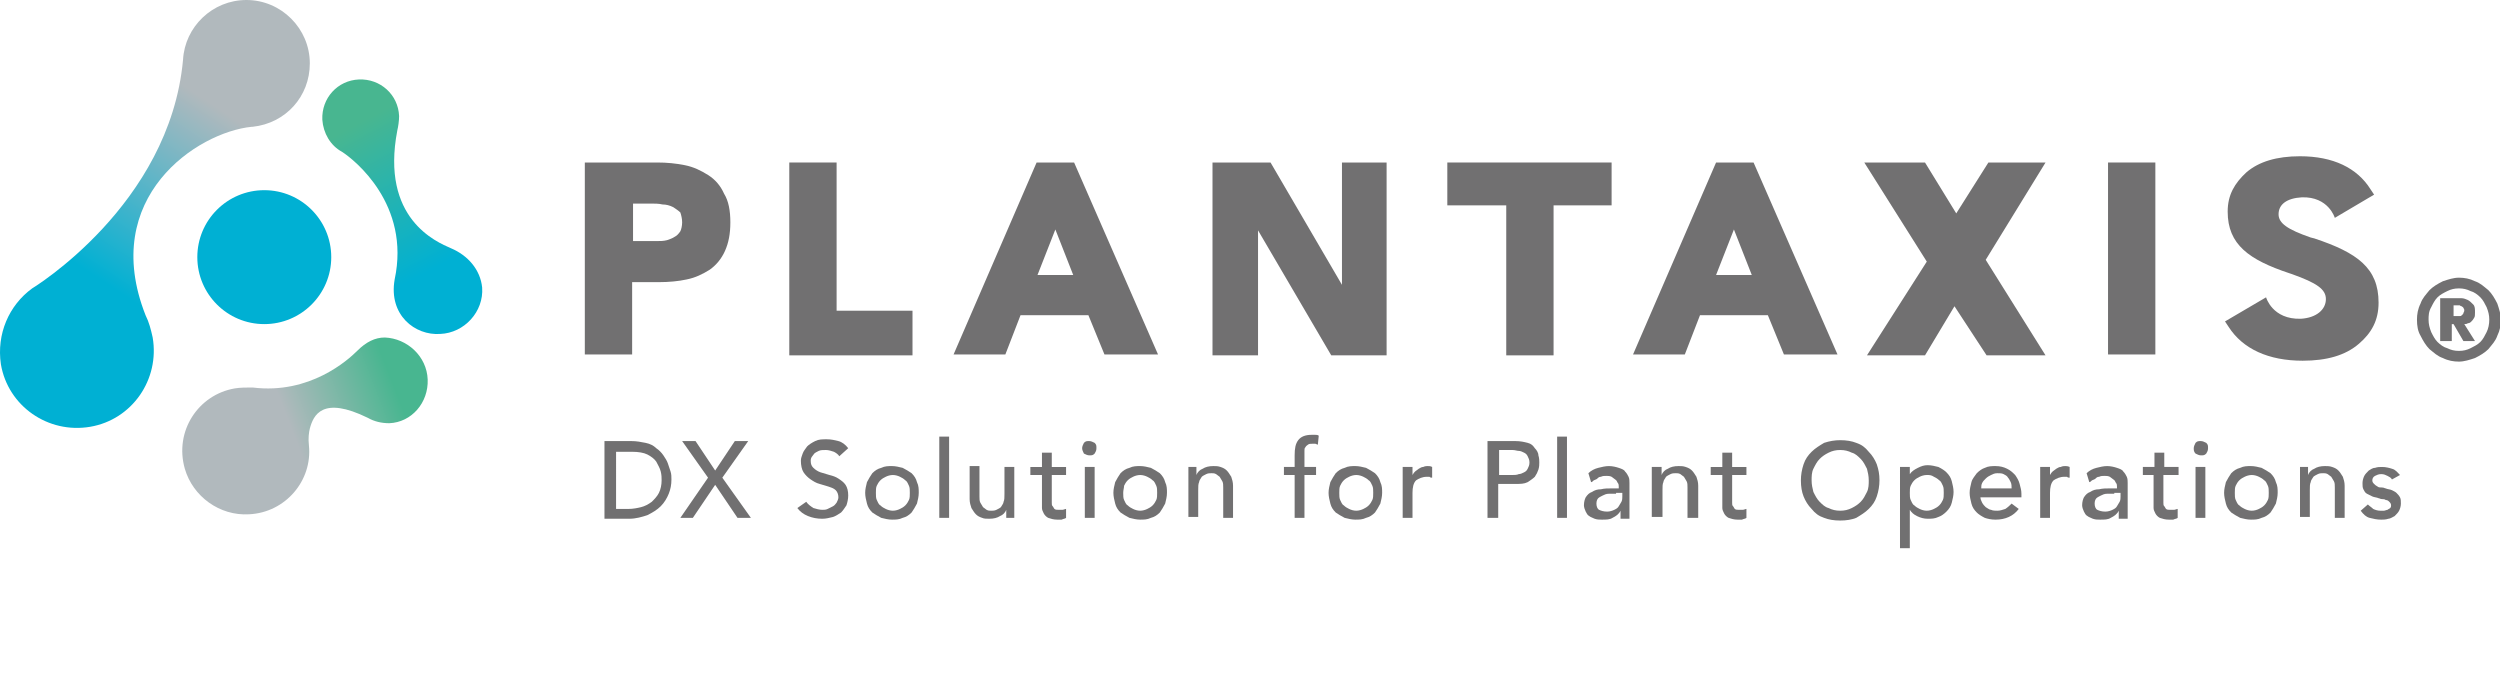 <?xml version="1.0" encoding="utf-8"?>
<!-- Generator: Adobe Illustrator 24.2.1, SVG Export Plug-In . SVG Version: 6.00 Build 0)  -->
<svg version="1.1" id="レイヤー_1" xmlns="http://www.w3.org/2000/svg" xmlns:xlink="http://www.w3.org/1999/xlink" x="0px"
	 y="0px" viewBox="0 0 280 77.5" style="enable-background:new 0 0 280 77.5;" xml:space="preserve">
<style type="text/css">
	.st0{fill:url(#SVGID_1_);}
	.st1{fill:#00B0D3;}
	.st2{fill:url(#SVGID_2_);}
	.st3{fill:url(#SVGID_3_);}
	.st4{fill:#717071;}
</style>
<g>
	<g>
		<g>
			<g>
				<linearGradient id="SVGID_1_" gradientUnits="userSpaceOnUse" x1="44.444" y1="44.017" x2="27.199" y2="50.733">
					<stop  offset="0" style="stop-color:#48B690"/>
					<stop  offset="0.674" style="stop-color:#B1B9BD"/>
				</linearGradient>
				<path class="st0" d="M47.9,42.5c0.1,2.6-1.8,4.8-4.3,4.9c-0.9,0-1.7-0.2-2.4-0.6c-5.1-2.5-6.1-0.3-6.5,1.2
					c-0.1,0.4-0.2,1.1-0.1,1.9c0.4,3.9-2.6,7.5-6.7,7.7c-3.3,0.2-6.3-2-7.2-5.1c-1.2-4.2,1.5-8.3,5.6-9c0.6-0.1,1.3-0.1,1.9-0.1
					l0.1,0c6.4,0.8,10.7-3.1,11.7-4.1s2-1.5,3.1-1.5C45.6,37.9,47.8,39.9,47.9,42.5z"/>
				<circle class="st1" cx="29.6" cy="28.8" r="7.5"/>
				<linearGradient id="SVGID_2_" gradientUnits="userSpaceOnUse" x1="12.979" y1="32.48" x2="31.993" y2="3.503">
					<stop  offset="0" style="stop-color:#00B0D3"/>
					<stop  offset="0.673" style="stop-color:#B1B9BD"/>
				</linearGradient>
				<path class="st2" d="M34.7,7.1c0-3.9-3.2-7.1-7.1-7.1c-3.8,0-6.9,3-7.1,6.7C19,23,3.6,32.3,3.6,32.3l0,0c-2.6,1.9-4,5.1-3.5,8.5
					c0.8,4.7,5.3,7.8,10,7c4.7-0.8,7.8-5.3,7-10c-0.2-0.9-0.4-1.7-0.8-2.5c-5.2-13.2,5.8-20.5,11.9-21.1c0,0,0.1,0,0.1,0
					c0,0,0,0,0,0c0,0,0,0,0,0C32,13.8,34.7,10.8,34.7,7.1z"/>
				<linearGradient id="SVGID_3_" gradientUnits="userSpaceOnUse" x1="39.644" y1="14.067" x2="48.176" y2="30.295">
					<stop  offset="0" style="stop-color:#48B690"/>
					<stop  offset="1" style="stop-color:#00B0D3"/>
				</linearGradient>
				<path class="st3" d="M50.5,27.8c-1.6-0.7-7.9-3.3-6-13.2c0.1-0.4,0.2-1.1,0.2-1.6c-0.1-2.4-2.1-4.2-4.5-4.1
					c-2.4,0.1-4.2,2.1-4.1,4.5c0.1,1.5,0.9,2.9,2.2,3.6c1.4,0.9,7.7,5.9,5.9,14.3c-0.7,4,2.3,6.3,5.1,6.1c2.7-0.1,4.9-2.5,4.7-5.2
					C53.8,30.2,52.4,28.6,50.5,27.8z"/>
			</g>
			<g>
				<g>
					<g>
						<path class="st4" d="M259.2,26.7c4.8,1.6,7.2,3.3,7.2,7.2c0,2-0.8,3.4-2.2,4.6c-1.5,1.3-3.6,1.9-6.3,1.9
							c-3.8,0-6.7-1.3-8.3-3.8l-0.4-0.6l4.6-2.7c0,0,0.7,2.5,3.9,2.4c1.7-0.1,2.8-1,2.8-2.2c0-1.1-1-1.8-3.8-2.8l-0.3-0.1
							c-4.5-1.5-6.9-3.2-6.9-6.9c0-1.9,0.8-3.2,2.1-4.4c1.4-1.2,3.4-1.8,6-1.8c3.7,0,6.4,1.3,7.9,3.7l0.4,0.6l-4.4,2.6
							c0,0-0.7-2.4-3.7-2.3c-1.7,0.1-2.6,0.8-2.6,1.9c0,1,1,1.7,3.6,2.6L259.2,26.7z"/>
					</g>
					<g>
						<path class="st4" d="M79.3,19.6c-0.8-0.5-1.6-0.9-2.6-1.1c-1-0.2-2-0.3-3.1-0.3h-8.1v21.5h5.3v-8.1h3c1.1,0,2.2-0.1,3.1-0.3
							c1-0.2,1.8-0.6,2.6-1.1c0.7-0.5,1.3-1.2,1.7-2.1c0.4-0.9,0.6-1.9,0.6-3.2c0-1.3-0.2-2.4-0.7-3.2
							C80.7,20.8,80.1,20.1,79.3,19.6z M76.4,24.9c0,0.4-0.1,0.8-0.2,1c-0.2,0.3-0.4,0.5-0.6,0.6c-0.3,0.2-0.6,0.3-0.9,0.4
							c-0.4,0.1-0.7,0.1-1.1,0.1h-2.7v-4.2h2c0.4,0,0.9,0,1.3,0.1c0.4,0,0.8,0.1,1.2,0.3c0.3,0.2,0.6,0.4,0.8,0.6
							C76.3,24.1,76.4,24.5,76.4,24.9z"/>
					</g>
					<g>
						<polygon class="st4" points="93.7,18.2 88.4,18.2 88.4,39.8 102.2,39.8 102.2,34.8 93.7,34.8 						"/>
					</g>
					<g>
						<path class="st4" d="M116.1,18.2l-9.3,21.5h5.8l1.7-4.4h7.6l1.8,4.4h6l-9.4-21.5H116.1z M120.2,30.8h-4l2-5.1L120.2,30.8z"/>
					</g>
					<g>
						<polygon class="st4" points="150.3,31.9 142.3,18.2 135.8,18.2 135.8,39.8 140.9,39.8 140.9,25.8 149.1,39.8 155.3,39.8 
							155.3,18.2 150.3,18.2 						"/>
					</g>
					<g>
						<polygon class="st4" points="162.1,23 168.7,23 168.7,39.8 174,39.8 174,23 180.5,23 180.5,18.2 162.1,18.2 						"/>
					</g>
					<g>
						<path class="st4" d="M192.2,18.2l-9.3,21.5h5.8l1.7-4.4h7.6l1.8,4.4h6l-9.4-21.5H192.2z M196.2,30.8h-4l2-5.1L196.2,30.8z"/>
					</g>
					<g>
						<rect x="236.1" y="18.2" class="st4" width="5.3" height="21.5"/>
					</g>
					<polygon class="st4" points="229.1,18.2 222.7,18.2 219.1,23.9 215.6,18.2 208.8,18.2 215.8,29.3 209.1,39.8 215.6,39.8 
						218.9,34.3 222.5,39.8 229.1,39.8 222.4,29.1 					"/>
				</g>
			</g>
		</g>
	</g>
	<g>
		<path class="st4" d="M67.7,49.4h3c0.6,0,1.1,0.1,1.6,0.2c0.5,0.1,0.9,0.3,1.2,0.6c0.3,0.2,0.6,0.5,0.8,0.8
			c0.2,0.3,0.4,0.6,0.5,0.9c0.1,0.3,0.2,0.6,0.3,0.9c0.1,0.3,0.1,0.6,0.1,0.9c0,0.6-0.1,1.1-0.3,1.6c-0.2,0.5-0.5,1-0.9,1.4
			c-0.4,0.4-0.9,0.7-1.5,1c-0.6,0.2-1.3,0.4-2,0.4h-2.8V49.4z M68.9,57h1.5c0.5,0,1-0.1,1.4-0.2c0.4-0.1,0.8-0.3,1.2-0.6
			c0.3-0.3,0.6-0.6,0.8-1c0.2-0.4,0.3-0.9,0.3-1.4c0-0.3,0-0.6-0.1-1c-0.1-0.4-0.3-0.7-0.5-1.1c-0.2-0.3-0.6-0.6-1-0.8
			c-0.4-0.2-1-0.3-1.7-0.3h-1.8V57z"/>
		<path class="st4" d="M79.3,53.5l-2.9-4.1h1.5l2.2,3.3l2.2-3.3h1.5l-2.9,4.1l3.2,4.5h-1.5l-2.5-3.7L77.6,58h-1.4L79.3,53.5z"/>
		<path class="st4" d="M90.3,56.2c0.2,0.3,0.5,0.5,0.8,0.7c0.3,0.1,0.7,0.2,1,0.2c0.2,0,0.4,0,0.6-0.1c0.2-0.1,0.4-0.2,0.6-0.3
			c0.2-0.1,0.3-0.3,0.4-0.4c0.1-0.2,0.2-0.4,0.2-0.6c0-0.3-0.1-0.6-0.3-0.8c-0.2-0.2-0.5-0.3-0.8-0.4s-0.7-0.2-1-0.3
			c-0.4-0.1-0.7-0.3-1-0.5c-0.3-0.2-0.6-0.5-0.8-0.8c-0.2-0.3-0.3-0.8-0.3-1.3c0-0.3,0.1-0.5,0.2-0.8c0.1-0.3,0.3-0.5,0.5-0.8
			c0.2-0.2,0.5-0.4,0.9-0.6c0.4-0.2,0.8-0.2,1.3-0.2c0.5,0,0.9,0.1,1.3,0.2c0.4,0.1,0.8,0.4,1.1,0.8L94,51.1
			c-0.1-0.2-0.4-0.4-0.6-0.5c-0.3-0.1-0.6-0.2-0.9-0.2c-0.3,0-0.6,0-0.8,0.1c-0.2,0.1-0.4,0.2-0.5,0.3c-0.1,0.1-0.2,0.3-0.3,0.4
			c-0.1,0.2-0.1,0.3-0.1,0.4c0,0.4,0.1,0.6,0.3,0.8c0.2,0.2,0.5,0.4,0.8,0.5c0.3,0.1,0.7,0.2,1,0.3c0.4,0.1,0.7,0.2,1,0.4
			c0.3,0.2,0.6,0.4,0.8,0.7c0.2,0.3,0.3,0.7,0.3,1.2c0,0.4-0.1,0.8-0.2,1.1c-0.2,0.3-0.4,0.6-0.6,0.8c-0.3,0.2-0.6,0.4-0.9,0.5
			c-0.4,0.1-0.8,0.2-1.2,0.2c-0.6,0-1.1-0.1-1.6-0.3c-0.5-0.2-0.9-0.5-1.2-0.9L90.3,56.2z"/>
		<path class="st4" d="M96.9,55.2c0-0.4,0.1-0.8,0.2-1.2c0.2-0.4,0.4-0.7,0.6-1c0.3-0.3,0.6-0.5,1-0.6c0.4-0.2,0.8-0.2,1.2-0.2
			c0.4,0,0.8,0.1,1.2,0.2c0.4,0.2,0.7,0.4,1,0.6c0.3,0.3,0.5,0.6,0.6,1c0.2,0.4,0.2,0.8,0.2,1.2c0,0.4-0.1,0.8-0.2,1.2
			c-0.2,0.4-0.4,0.7-0.6,1c-0.3,0.3-0.6,0.5-1,0.6c-0.4,0.2-0.8,0.2-1.2,0.2c-0.4,0-0.8-0.1-1.2-0.2c-0.4-0.2-0.7-0.4-1-0.6
			c-0.3-0.3-0.5-0.6-0.6-1C97,56,96.9,55.6,96.9,55.2z M98.1,55.2c0,0.3,0,0.6,0.1,0.8c0.1,0.2,0.2,0.5,0.4,0.6
			c0.2,0.2,0.4,0.3,0.6,0.4c0.2,0.1,0.5,0.2,0.8,0.2c0.3,0,0.6-0.1,0.8-0.2c0.2-0.1,0.4-0.2,0.6-0.4c0.2-0.2,0.3-0.4,0.4-0.6
			c0.1-0.2,0.1-0.5,0.1-0.8c0-0.3,0-0.6-0.1-0.8c-0.1-0.2-0.2-0.5-0.4-0.6c-0.2-0.2-0.4-0.3-0.6-0.4s-0.5-0.2-0.8-0.2
			c-0.3,0-0.6,0.1-0.8,0.2s-0.4,0.2-0.6,0.4c-0.2,0.2-0.3,0.4-0.4,0.6C98.1,54.6,98.1,54.9,98.1,55.2z"/>
		<path class="st4" d="M105.2,48.9h1.1V58h-1.1V48.9z"/>
		<path class="st4" d="M113.8,58h-1.1v-0.9h0c-0.1,0.3-0.4,0.6-0.7,0.7c-0.3,0.2-0.7,0.3-1.2,0.3c-0.3,0-0.6,0-0.8-0.1
			c-0.3-0.1-0.5-0.2-0.7-0.4c-0.2-0.2-0.3-0.4-0.5-0.7c-0.1-0.3-0.2-0.6-0.2-1v-3.7h1.1v3.4c0,0.3,0,0.5,0.1,0.7
			c0.1,0.2,0.2,0.3,0.3,0.5c0.1,0.1,0.3,0.2,0.4,0.3c0.2,0.1,0.3,0.1,0.5,0.1c0.2,0,0.4,0,0.6-0.1c0.2-0.1,0.4-0.2,0.5-0.3
			c0.1-0.2,0.3-0.4,0.3-0.6c0.1-0.2,0.1-0.5,0.1-0.9v-3h1.1V58z"/>
		<path class="st4" d="M119.4,53.2h-1.6v2.6c0,0.2,0,0.3,0,0.5c0,0.2,0,0.3,0.1,0.4c0.1,0.1,0.1,0.2,0.2,0.3
			c0.1,0.1,0.3,0.1,0.5,0.1c0.1,0,0.3,0,0.4,0c0.1,0,0.3-0.1,0.4-0.1v1c-0.1,0.1-0.3,0.1-0.5,0.2c-0.2,0-0.4,0-0.5,0
			c-0.4,0-0.7-0.1-1-0.2c-0.2-0.1-0.4-0.3-0.5-0.5c-0.1-0.2-0.2-0.4-0.2-0.6c0-0.2,0-0.5,0-0.7v-3h-1.3v-0.9h1.3v-1.6h1.1v1.6h1.6
			V53.2z"/>
		<path class="st4" d="M121.2,50.2c0-0.2,0.1-0.4,0.2-0.6c0.2-0.2,0.3-0.2,0.6-0.2c0.2,0,0.4,0.1,0.6,0.2c0.2,0.2,0.2,0.3,0.2,0.6
			s-0.1,0.4-0.2,0.6c-0.2,0.2-0.3,0.2-0.6,0.2c-0.2,0-0.4-0.1-0.6-0.2C121.3,50.6,121.2,50.4,121.2,50.2z M121.5,52.3h1.1V58h-1.1
			V52.3z"/>
		<path class="st4" d="M124.7,55.2c0-0.4,0.1-0.8,0.2-1.2c0.2-0.4,0.4-0.7,0.6-1c0.3-0.3,0.6-0.5,1-0.6c0.4-0.2,0.8-0.2,1.2-0.2
			c0.4,0,0.8,0.1,1.2,0.2c0.4,0.2,0.7,0.4,1,0.6c0.3,0.3,0.5,0.6,0.6,1c0.2,0.4,0.2,0.8,0.2,1.2c0,0.4-0.1,0.8-0.2,1.2
			c-0.2,0.4-0.4,0.7-0.6,1c-0.3,0.3-0.6,0.5-1,0.6c-0.4,0.2-0.8,0.2-1.2,0.2c-0.4,0-0.8-0.1-1.2-0.2c-0.4-0.2-0.7-0.4-1-0.6
			c-0.3-0.3-0.5-0.6-0.6-1C124.8,56,124.7,55.6,124.7,55.2z M125.8,55.2c0,0.3,0,0.6,0.1,0.8c0.1,0.2,0.2,0.5,0.4,0.6
			c0.2,0.2,0.4,0.3,0.6,0.4c0.2,0.1,0.5,0.2,0.8,0.2c0.3,0,0.6-0.1,0.8-0.2c0.2-0.1,0.4-0.2,0.6-0.4c0.2-0.2,0.3-0.4,0.4-0.6
			c0.1-0.2,0.1-0.5,0.1-0.8c0-0.3,0-0.6-0.1-0.8c-0.1-0.2-0.2-0.5-0.4-0.6c-0.2-0.2-0.4-0.3-0.6-0.4c-0.2-0.1-0.5-0.2-0.8-0.2
			c-0.3,0-0.6,0.1-0.8,0.2s-0.4,0.2-0.6,0.4c-0.2,0.2-0.3,0.4-0.4,0.6C125.9,54.6,125.8,54.9,125.8,55.2z"/>
		<path class="st4" d="M132.9,52.3h1.1v0.9h0c0.1-0.3,0.4-0.6,0.7-0.7c0.3-0.2,0.7-0.3,1.2-0.3c0.3,0,0.5,0,0.8,0.1
			c0.3,0.1,0.5,0.2,0.7,0.4c0.2,0.2,0.3,0.4,0.5,0.7c0.1,0.3,0.2,0.6,0.2,1V58h-1.1v-3.4c0-0.3,0-0.5-0.1-0.7s-0.2-0.3-0.3-0.5
			c-0.1-0.1-0.3-0.2-0.4-0.3c-0.2-0.1-0.3-0.1-0.5-0.1c-0.2,0-0.4,0-0.6,0.1c-0.2,0.1-0.4,0.2-0.5,0.3c-0.1,0.2-0.3,0.4-0.3,0.6
			c-0.1,0.2-0.1,0.5-0.1,0.9v3h-1.1V52.3z"/>
		<path class="st4" d="M145,53.2h-1.2v-0.9h1.2V51c0-0.8,0.1-1.3,0.4-1.7c0.3-0.4,0.8-0.6,1.5-0.6c0.1,0,0.2,0,0.4,0
			c0.1,0,0.3,0,0.4,0.1l-0.1,1c-0.1,0-0.2-0.1-0.3-0.1c-0.1,0-0.2,0-0.3,0c-0.2,0-0.4,0-0.5,0.1c-0.1,0.1-0.2,0.1-0.3,0.3
			c-0.1,0.1-0.1,0.2-0.1,0.4c0,0.2,0,0.3,0,0.5v1.3h1.3v0.9h-1.3V58H145V53.2z"/>
		<path class="st4" d="M148.8,55.2c0-0.4,0.1-0.8,0.2-1.2c0.2-0.4,0.4-0.7,0.6-1c0.3-0.3,0.6-0.5,1-0.6c0.4-0.2,0.8-0.2,1.2-0.2
			c0.4,0,0.8,0.1,1.2,0.2c0.4,0.2,0.7,0.4,1,0.6c0.3,0.3,0.5,0.6,0.6,1c0.2,0.4,0.2,0.8,0.2,1.2c0,0.4-0.1,0.8-0.2,1.2
			c-0.2,0.4-0.4,0.7-0.6,1c-0.3,0.3-0.6,0.5-1,0.6c-0.4,0.2-0.8,0.2-1.2,0.2c-0.4,0-0.8-0.1-1.2-0.2c-0.4-0.2-0.7-0.4-1-0.6
			c-0.3-0.3-0.5-0.6-0.6-1C148.9,56,148.8,55.6,148.8,55.2z M150,55.2c0,0.3,0,0.6,0.1,0.8c0.1,0.2,0.2,0.5,0.4,0.6
			c0.2,0.2,0.4,0.3,0.6,0.4c0.2,0.1,0.5,0.2,0.8,0.2c0.3,0,0.6-0.1,0.8-0.2c0.2-0.1,0.4-0.2,0.6-0.4c0.2-0.2,0.3-0.4,0.4-0.6
			c0.1-0.2,0.1-0.5,0.1-0.8c0-0.3,0-0.6-0.1-0.8c-0.1-0.2-0.2-0.5-0.4-0.6c-0.2-0.2-0.4-0.3-0.6-0.4c-0.2-0.1-0.5-0.2-0.8-0.2
			c-0.3,0-0.6,0.1-0.8,0.2c-0.2,0.1-0.4,0.2-0.6,0.4c-0.2,0.2-0.3,0.4-0.4,0.6C150,54.6,150,54.9,150,55.2z"/>
		<path class="st4" d="M157.1,52.3h1.1v0.9h0c0.1-0.2,0.2-0.3,0.3-0.4c0.1-0.1,0.3-0.2,0.4-0.3c0.2-0.1,0.3-0.2,0.5-0.2
			c0.2-0.1,0.4-0.1,0.5-0.1c0.2,0,0.3,0,0.5,0.1l0,1.2c-0.1,0-0.2,0-0.3-0.1c-0.1,0-0.2,0-0.3,0c-0.5,0-0.9,0.2-1.2,0.4
			c-0.3,0.3-0.4,0.8-0.4,1.4V58h-1.1V52.3z"/>
		<path class="st4" d="M166.7,49.4h3c0.6,0,1,0.1,1.4,0.2c0.4,0.1,0.6,0.3,0.8,0.6c0.2,0.2,0.4,0.5,0.4,0.8c0.1,0.3,0.1,0.6,0.1,0.8
			s0,0.5-0.1,0.8c-0.1,0.3-0.2,0.5-0.4,0.8c-0.2,0.2-0.5,0.4-0.8,0.6c-0.4,0.2-0.8,0.2-1.4,0.2h-1.9V58h-1.2V49.4z M167.9,53.2h1.5
			c0.2,0,0.5,0,0.7-0.1c0.2,0,0.4-0.1,0.6-0.2c0.2-0.1,0.3-0.2,0.4-0.4c0.1-0.2,0.2-0.4,0.2-0.7c0-0.3-0.1-0.5-0.2-0.7
			c-0.1-0.2-0.2-0.3-0.4-0.4c-0.2-0.1-0.4-0.2-0.6-0.2c-0.2,0-0.4-0.1-0.7-0.1h-1.5V53.2z"/>
		<path class="st4" d="M174.4,48.9h1.1V58h-1.1V48.9z"/>
		<path class="st4" d="M177.9,53c0.3-0.3,0.7-0.5,1.1-0.6c0.4-0.1,0.8-0.2,1.2-0.2c0.4,0,0.8,0.1,1.1,0.2c0.3,0.1,0.6,0.2,0.7,0.4
			c0.2,0.2,0.3,0.4,0.4,0.6c0.1,0.2,0.1,0.5,0.1,0.7V57c0,0.2,0,0.4,0,0.6c0,0.2,0,0.3,0,0.5h-1c0-0.3,0-0.6,0-0.9h0
			c-0.2,0.4-0.5,0.6-0.9,0.8c-0.3,0.2-0.7,0.2-1.2,0.2c-0.3,0-0.5,0-0.8-0.1c-0.2-0.1-0.5-0.2-0.6-0.3c-0.2-0.1-0.3-0.3-0.4-0.5
			c-0.1-0.2-0.2-0.5-0.2-0.7c0-0.4,0.1-0.7,0.2-0.9c0.2-0.3,0.4-0.5,0.7-0.6c0.3-0.2,0.6-0.3,1-0.3c0.4-0.1,0.8-0.1,1.2-0.1h0.8
			v-0.2c0-0.1,0-0.3-0.1-0.4c-0.1-0.1-0.1-0.3-0.3-0.4c-0.1-0.1-0.3-0.2-0.4-0.3c-0.2-0.1-0.4-0.1-0.6-0.1c-0.2,0-0.4,0-0.6,0.1
			c-0.2,0-0.3,0.1-0.4,0.2c-0.1,0.1-0.2,0.1-0.4,0.2c-0.1,0.1-0.2,0.2-0.3,0.2L177.9,53z M181,55.3c-0.3,0-0.5,0-0.8,0
			c-0.3,0-0.5,0.1-0.7,0.2c-0.2,0.1-0.4,0.2-0.5,0.3c-0.1,0.1-0.2,0.3-0.2,0.6c0,0.3,0.1,0.6,0.3,0.7c0.2,0.1,0.5,0.2,0.9,0.2
			c0.3,0,0.6-0.1,0.8-0.2c0.2-0.1,0.4-0.2,0.5-0.4c0.1-0.2,0.2-0.3,0.3-0.5c0.1-0.2,0.1-0.4,0.1-0.6v-0.4H181z"/>
		<path class="st4" d="M185,52.3h1.1v0.9h0c0.1-0.3,0.4-0.6,0.7-0.7c0.3-0.2,0.7-0.3,1.2-0.3c0.3,0,0.5,0,0.8,0.1
			c0.3,0.1,0.5,0.2,0.7,0.4c0.2,0.2,0.3,0.4,0.5,0.7c0.1,0.3,0.2,0.6,0.2,1V58H189v-3.4c0-0.3,0-0.5-0.1-0.7s-0.2-0.3-0.3-0.5
			c-0.1-0.1-0.3-0.2-0.4-0.3c-0.2-0.1-0.3-0.1-0.5-0.1c-0.2,0-0.4,0-0.6,0.1c-0.2,0.1-0.4,0.2-0.5,0.3c-0.1,0.2-0.3,0.4-0.3,0.6
			c-0.1,0.2-0.1,0.5-0.1,0.9v3H185V52.3z"/>
		<path class="st4" d="M195.6,53.2H194v2.6c0,0.2,0,0.3,0,0.5c0,0.2,0,0.3,0.1,0.4c0.1,0.1,0.1,0.2,0.2,0.3c0.1,0.1,0.3,0.1,0.5,0.1
			c0.1,0,0.3,0,0.4,0c0.1,0,0.3-0.1,0.4-0.1v1c-0.1,0.1-0.3,0.1-0.5,0.2c-0.2,0-0.4,0-0.5,0c-0.4,0-0.7-0.1-1-0.2
			c-0.2-0.1-0.4-0.3-0.5-0.5c-0.1-0.2-0.2-0.4-0.2-0.6c0-0.2,0-0.5,0-0.7v-3h-1.3v-0.9h1.3v-1.6h1.1v1.6h1.6V53.2z"/>
		<path class="st4" d="M206.1,58.3c-0.7,0-1.3-0.1-1.8-0.3c-0.6-0.2-1-0.5-1.4-1c-0.4-0.4-0.7-0.9-0.9-1.4s-0.3-1.1-0.3-1.8
			c0-0.6,0.1-1.2,0.3-1.8c0.2-0.6,0.5-1,0.9-1.4c0.4-0.4,0.9-0.7,1.4-1c0.6-0.2,1.2-0.3,1.8-0.3c0.7,0,1.3,0.1,1.8,0.3
			c0.6,0.2,1,0.5,1.4,1c0.4,0.4,0.7,0.9,0.9,1.4c0.2,0.6,0.3,1.1,0.3,1.8c0,0.6-0.1,1.2-0.3,1.8s-0.5,1-0.9,1.4
			c-0.4,0.4-0.9,0.7-1.4,1C207.4,58.2,206.8,58.3,206.1,58.3z M206.1,57.2c0.5,0,0.9-0.1,1.3-0.3c0.4-0.2,0.7-0.4,1-0.7
			c0.3-0.3,0.5-0.7,0.7-1.1c0.2-0.4,0.2-0.9,0.2-1.3c0-0.5-0.1-0.9-0.2-1.3c-0.2-0.4-0.4-0.8-0.7-1.1c-0.3-0.3-0.6-0.6-1-0.7
			c-0.4-0.2-0.8-0.3-1.3-0.3c-0.5,0-0.9,0.1-1.3,0.3c-0.4,0.2-0.7,0.4-1,0.7c-0.3,0.3-0.5,0.7-0.7,1.1c-0.2,0.4-0.2,0.9-0.2,1.3
			c0,0.5,0.1,0.9,0.2,1.3c0.2,0.4,0.4,0.8,0.7,1.1c0.3,0.3,0.6,0.6,1,0.7C205.2,57.1,205.6,57.2,206.1,57.2z"/>
		<path class="st4" d="M212.8,52.3h1.1v0.8h0c0.2-0.3,0.5-0.5,0.9-0.7c0.4-0.2,0.7-0.3,1.1-0.3c0.4,0,0.8,0.1,1.2,0.2
			c0.4,0.2,0.7,0.4,0.9,0.6c0.3,0.3,0.5,0.6,0.6,1c0.1,0.4,0.2,0.8,0.2,1.2c0,0.4-0.1,0.8-0.2,1.2c-0.1,0.4-0.3,0.7-0.6,1
			s-0.6,0.5-0.9,0.6c-0.4,0.2-0.8,0.2-1.2,0.2c-0.4,0-0.8-0.1-1.2-0.3c-0.4-0.2-0.6-0.4-0.8-0.7h0v4.3h-1.1V52.3z M215.8,53.2
			c-0.3,0-0.6,0.1-0.8,0.2c-0.2,0.1-0.4,0.2-0.6,0.4c-0.2,0.2-0.3,0.4-0.4,0.6c-0.1,0.2-0.1,0.5-0.1,0.8c0,0.3,0,0.6,0.1,0.8
			c0.1,0.2,0.2,0.5,0.4,0.6c0.2,0.2,0.4,0.3,0.6,0.4c0.2,0.1,0.5,0.2,0.8,0.2c0.3,0,0.6-0.1,0.8-0.2c0.2-0.1,0.4-0.2,0.6-0.4
			c0.2-0.2,0.3-0.4,0.4-0.6c0.1-0.2,0.1-0.5,0.1-0.8c0-0.3,0-0.6-0.1-0.8c-0.1-0.2-0.2-0.5-0.4-0.6c-0.2-0.2-0.4-0.3-0.6-0.4
			C216.3,53.2,216.1,53.2,215.8,53.2z"/>
		<path class="st4" d="M221.8,55.6c0,0.3,0.1,0.5,0.2,0.7c0.1,0.2,0.3,0.4,0.4,0.5c0.2,0.1,0.4,0.3,0.6,0.3c0.2,0.1,0.5,0.1,0.7,0.1
			c0.3,0,0.6-0.1,0.9-0.2c0.3-0.2,0.5-0.4,0.7-0.6l0.8,0.6c-0.6,0.8-1.5,1.2-2.6,1.2c-0.5,0-0.9-0.1-1.2-0.2
			c-0.4-0.2-0.7-0.4-0.9-0.6c-0.3-0.3-0.5-0.6-0.6-1c-0.1-0.4-0.2-0.8-0.2-1.2s0.1-0.8,0.2-1.2c0.1-0.4,0.4-0.7,0.6-1
			c0.3-0.3,0.6-0.5,0.9-0.6c0.4-0.2,0.8-0.2,1.2-0.2c0.5,0,0.9,0.1,1.3,0.3s0.6,0.4,0.9,0.7c0.2,0.3,0.4,0.6,0.5,1
			c0.1,0.4,0.2,0.7,0.2,1.1v0.4H221.8z M225.3,54.7c0-0.2,0-0.5-0.1-0.7c-0.1-0.2-0.2-0.4-0.3-0.5c-0.1-0.2-0.3-0.3-0.5-0.4
			c-0.2-0.1-0.4-0.1-0.7-0.1c-0.3,0-0.5,0.1-0.7,0.2c-0.2,0.1-0.4,0.2-0.6,0.4c-0.2,0.2-0.3,0.3-0.4,0.5c-0.1,0.2-0.1,0.4-0.1,0.6
			H225.3z"/>
		<path class="st4" d="M228.5,52.3h1.1v0.9h0c0.1-0.2,0.2-0.3,0.3-0.4c0.1-0.1,0.3-0.2,0.4-0.3c0.2-0.1,0.3-0.2,0.5-0.2
			c0.2-0.1,0.4-0.1,0.5-0.1s0.3,0,0.5,0.1l0,1.2c-0.1,0-0.2,0-0.3-0.1c-0.1,0-0.2,0-0.3,0c-0.5,0-0.9,0.2-1.2,0.4
			c-0.3,0.3-0.4,0.8-0.4,1.4V58h-1.1V52.3z"/>
		<path class="st4" d="M233.7,53c0.3-0.3,0.7-0.5,1.1-0.6c0.4-0.1,0.8-0.2,1.2-0.2c0.4,0,0.8,0.1,1.1,0.2c0.3,0.1,0.6,0.2,0.7,0.4
			c0.2,0.2,0.3,0.4,0.4,0.6c0.1,0.2,0.1,0.5,0.1,0.7V57c0,0.2,0,0.4,0,0.6c0,0.2,0,0.3,0,0.5h-1c0-0.3,0-0.6,0-0.9h0
			c-0.2,0.4-0.5,0.6-0.9,0.8c-0.3,0.2-0.7,0.2-1.2,0.2c-0.3,0-0.5,0-0.8-0.1c-0.2-0.1-0.5-0.2-0.6-0.3c-0.2-0.1-0.3-0.3-0.4-0.5
			c-0.1-0.2-0.2-0.5-0.2-0.7c0-0.4,0.1-0.7,0.2-0.9c0.2-0.3,0.4-0.5,0.7-0.6c0.3-0.2,0.6-0.3,1-0.3c0.4-0.1,0.8-0.1,1.2-0.1h0.8
			v-0.2c0-0.1,0-0.3-0.1-0.4c-0.1-0.1-0.1-0.3-0.3-0.4c-0.1-0.1-0.3-0.2-0.4-0.3c-0.2-0.1-0.4-0.1-0.6-0.1c-0.2,0-0.4,0-0.6,0.1
			c-0.2,0-0.3,0.1-0.4,0.2c-0.1,0.1-0.2,0.1-0.4,0.2c-0.1,0.1-0.2,0.2-0.3,0.2L233.7,53z M236.8,55.3c-0.3,0-0.5,0-0.8,0
			c-0.3,0-0.5,0.1-0.7,0.2c-0.2,0.1-0.4,0.2-0.5,0.3c-0.1,0.1-0.2,0.3-0.2,0.6c0,0.3,0.1,0.6,0.3,0.7c0.2,0.1,0.5,0.2,0.9,0.2
			c0.3,0,0.6-0.1,0.8-0.2c0.2-0.1,0.4-0.2,0.5-0.4c0.1-0.2,0.2-0.3,0.3-0.5c0.1-0.2,0.1-0.4,0.1-0.6v-0.4H236.8z"/>
		<path class="st4" d="M243.9,53.2h-1.6v2.6c0,0.2,0,0.3,0,0.5c0,0.2,0,0.3,0.1,0.4c0.1,0.1,0.1,0.2,0.2,0.3
			c0.1,0.1,0.3,0.1,0.5,0.1c0.1,0,0.3,0,0.4,0c0.1,0,0.3-0.1,0.4-0.1v1c-0.1,0.1-0.3,0.1-0.5,0.2c-0.2,0-0.4,0-0.5,0
			c-0.4,0-0.7-0.1-1-0.2c-0.2-0.1-0.4-0.3-0.5-0.5c-0.1-0.2-0.2-0.4-0.2-0.6c0-0.2,0-0.5,0-0.7v-3H240v-0.9h1.3v-1.6h1.1v1.6h1.6
			V53.2z"/>
		<path class="st4" d="M245.7,50.2c0-0.2,0.1-0.4,0.2-0.6c0.2-0.2,0.3-0.2,0.6-0.2c0.2,0,0.4,0.1,0.6,0.2c0.2,0.2,0.2,0.3,0.2,0.6
			s-0.1,0.4-0.2,0.6c-0.2,0.2-0.3,0.2-0.6,0.2c-0.2,0-0.4-0.1-0.6-0.2C245.7,50.6,245.7,50.4,245.7,50.2z M245.9,52.3h1.1V58h-1.1
			V52.3z"/>
		<path class="st4" d="M249.1,55.2c0-0.4,0.1-0.8,0.2-1.2c0.2-0.4,0.4-0.7,0.6-1c0.3-0.3,0.6-0.5,1-0.6c0.4-0.2,0.8-0.2,1.2-0.2
			c0.4,0,0.8,0.1,1.2,0.2c0.4,0.2,0.7,0.4,1,0.6c0.3,0.3,0.5,0.6,0.6,1c0.2,0.4,0.2,0.8,0.2,1.2c0,0.4-0.1,0.8-0.2,1.2
			c-0.2,0.4-0.4,0.7-0.6,1c-0.3,0.3-0.6,0.5-1,0.6c-0.4,0.2-0.8,0.2-1.2,0.2c-0.4,0-0.8-0.1-1.2-0.2c-0.4-0.2-0.7-0.4-1-0.6
			c-0.3-0.3-0.5-0.6-0.6-1C249.2,56,249.1,55.6,249.1,55.2z M250.3,55.2c0,0.3,0,0.6,0.1,0.8c0.1,0.2,0.2,0.5,0.4,0.6
			c0.2,0.2,0.4,0.3,0.6,0.4c0.2,0.1,0.5,0.2,0.8,0.2c0.3,0,0.6-0.1,0.8-0.2c0.2-0.1,0.4-0.2,0.6-0.4c0.2-0.2,0.3-0.4,0.4-0.6
			c0.1-0.2,0.1-0.5,0.1-0.8c0-0.3,0-0.6-0.1-0.8c-0.1-0.2-0.2-0.5-0.4-0.6c-0.2-0.2-0.4-0.3-0.6-0.4c-0.2-0.1-0.5-0.2-0.8-0.2
			c-0.3,0-0.6,0.1-0.8,0.2c-0.2,0.1-0.4,0.2-0.6,0.4c-0.2,0.2-0.3,0.4-0.4,0.6C250.3,54.6,250.3,54.9,250.3,55.2z"/>
		<path class="st4" d="M257.4,52.3h1.1v0.9h0c0.1-0.3,0.4-0.6,0.7-0.7c0.3-0.2,0.7-0.3,1.2-0.3c0.3,0,0.5,0,0.8,0.1
			c0.3,0.1,0.5,0.2,0.7,0.4c0.2,0.2,0.3,0.4,0.5,0.7c0.1,0.3,0.2,0.6,0.2,1V58h-1.1v-3.4c0-0.3,0-0.5-0.1-0.7s-0.2-0.3-0.3-0.5
			c-0.1-0.1-0.3-0.2-0.4-0.3c-0.2-0.1-0.3-0.1-0.5-0.1c-0.2,0-0.4,0-0.6,0.1c-0.2,0.1-0.4,0.2-0.5,0.3c-0.1,0.2-0.3,0.4-0.3,0.6
			c-0.1,0.2-0.1,0.5-0.1,0.9v3h-1.1V52.3z"/>
		<path class="st4" d="M267.9,53.7c-0.1-0.2-0.3-0.3-0.5-0.4c-0.2-0.1-0.4-0.2-0.7-0.2c-0.3,0-0.5,0.1-0.7,0.2
			c-0.2,0.1-0.3,0.3-0.3,0.5c0,0.2,0.1,0.3,0.2,0.4c0.1,0.1,0.2,0.2,0.4,0.3c0.1,0.1,0.3,0.1,0.5,0.1c0.2,0,0.3,0.1,0.4,0.1
			c0.2,0.1,0.5,0.1,0.7,0.2c0.2,0.1,0.4,0.2,0.5,0.3c0.1,0.1,0.3,0.3,0.4,0.5s0.1,0.4,0.1,0.7c0,0.3-0.1,0.6-0.2,0.8
			c-0.1,0.2-0.3,0.4-0.5,0.6c-0.2,0.1-0.5,0.3-0.7,0.3c-0.3,0.1-0.6,0.1-0.8,0.1c-0.5,0-0.9-0.1-1.3-0.2c-0.4-0.1-0.7-0.4-1-0.8
			l0.8-0.7c0.2,0.2,0.4,0.3,0.6,0.5c0.2,0.1,0.5,0.2,0.8,0.2c0.1,0,0.3,0,0.4,0c0.1,0,0.3-0.1,0.4-0.1c0.1-0.1,0.2-0.1,0.3-0.2
			c0.1-0.1,0.1-0.2,0.1-0.3c0-0.2-0.1-0.3-0.2-0.4c-0.1-0.1-0.2-0.2-0.4-0.2c-0.1-0.1-0.3-0.1-0.4-0.1c-0.2,0-0.3-0.1-0.4-0.1
			c-0.2-0.1-0.5-0.1-0.7-0.2c-0.2-0.1-0.4-0.2-0.6-0.3c-0.2-0.1-0.3-0.3-0.4-0.5c-0.1-0.2-0.1-0.4-0.1-0.7c0-0.3,0.1-0.6,0.2-0.8
			c0.1-0.2,0.3-0.4,0.5-0.6c0.2-0.1,0.4-0.3,0.7-0.3c0.3-0.1,0.5-0.1,0.8-0.1c0.4,0,0.8,0.1,1.1,0.2c0.4,0.1,0.6,0.4,0.9,0.7
			L267.9,53.7z"/>
	</g>
	<g>
		<path class="st4" d="M270.7,35.8c0-0.6,0.1-1.2,0.4-1.8c0.2-0.6,0.6-1,1-1.5c0.4-0.4,0.9-0.7,1.5-1c0.6-0.2,1.2-0.4,1.8-0.4
			c0.6,0,1.2,0.1,1.8,0.4c0.6,0.2,1,0.6,1.5,1c0.4,0.4,0.7,0.9,1,1.5c0.2,0.6,0.4,1.2,0.4,1.8c0,0.6-0.1,1.2-0.4,1.8
			c-0.2,0.6-0.6,1-1,1.5c-0.4,0.4-0.9,0.7-1.5,1c-0.6,0.2-1.2,0.4-1.8,0.4c-0.6,0-1.2-0.1-1.8-0.4c-0.6-0.2-1-0.6-1.5-1
			c-0.4-0.4-0.7-0.9-1-1.5C270.8,37.1,270.7,36.5,270.7,35.8z M272,35.8c0,0.5,0.1,0.9,0.3,1.4c0.2,0.4,0.4,0.8,0.7,1.1
			c0.3,0.3,0.7,0.6,1.1,0.7c0.4,0.2,0.8,0.3,1.3,0.3c0.5,0,0.9-0.1,1.3-0.3c0.4-0.2,0.8-0.4,1.1-0.7c0.3-0.3,0.5-0.7,0.7-1.1
			c0.2-0.4,0.3-0.9,0.3-1.4c0-0.5-0.1-0.9-0.3-1.4c-0.2-0.4-0.4-0.8-0.7-1.1c-0.3-0.3-0.7-0.6-1.1-0.7c-0.4-0.2-0.8-0.3-1.3-0.3
			c-0.5,0-0.9,0.1-1.3,0.3c-0.4,0.2-0.8,0.4-1.1,0.7c-0.3,0.3-0.5,0.7-0.7,1.1C272,34.9,272,35.4,272,35.8z M273.5,33.4h1.7
			c0.1,0,0.3,0,0.5,0c0.2,0,0.5,0.1,0.7,0.2c0.2,0.1,0.4,0.3,0.6,0.5c0.2,0.2,0.2,0.5,0.2,0.9c0,0.2,0,0.5-0.1,0.6
			c-0.1,0.2-0.2,0.3-0.3,0.4c-0.1,0.1-0.2,0.2-0.4,0.2c-0.1,0.1-0.3,0.1-0.4,0.1l1.2,1.9h-1.3l-1.1-1.9h-0.2v1.9h-1.3V33.4z
			 M274.8,35.4h0.5c0.1,0,0.2,0,0.2,0c0.1,0,0.2,0,0.2-0.1c0.1,0,0.1-0.1,0.2-0.2c0-0.1,0.1-0.2,0.1-0.3c0-0.1,0-0.2-0.1-0.3
			c0-0.1-0.1-0.1-0.2-0.2c-0.1,0-0.2-0.1-0.2-0.1c-0.1,0-0.2,0-0.2,0h-0.5V35.4z"/>
	</g>
</g>
</svg>
